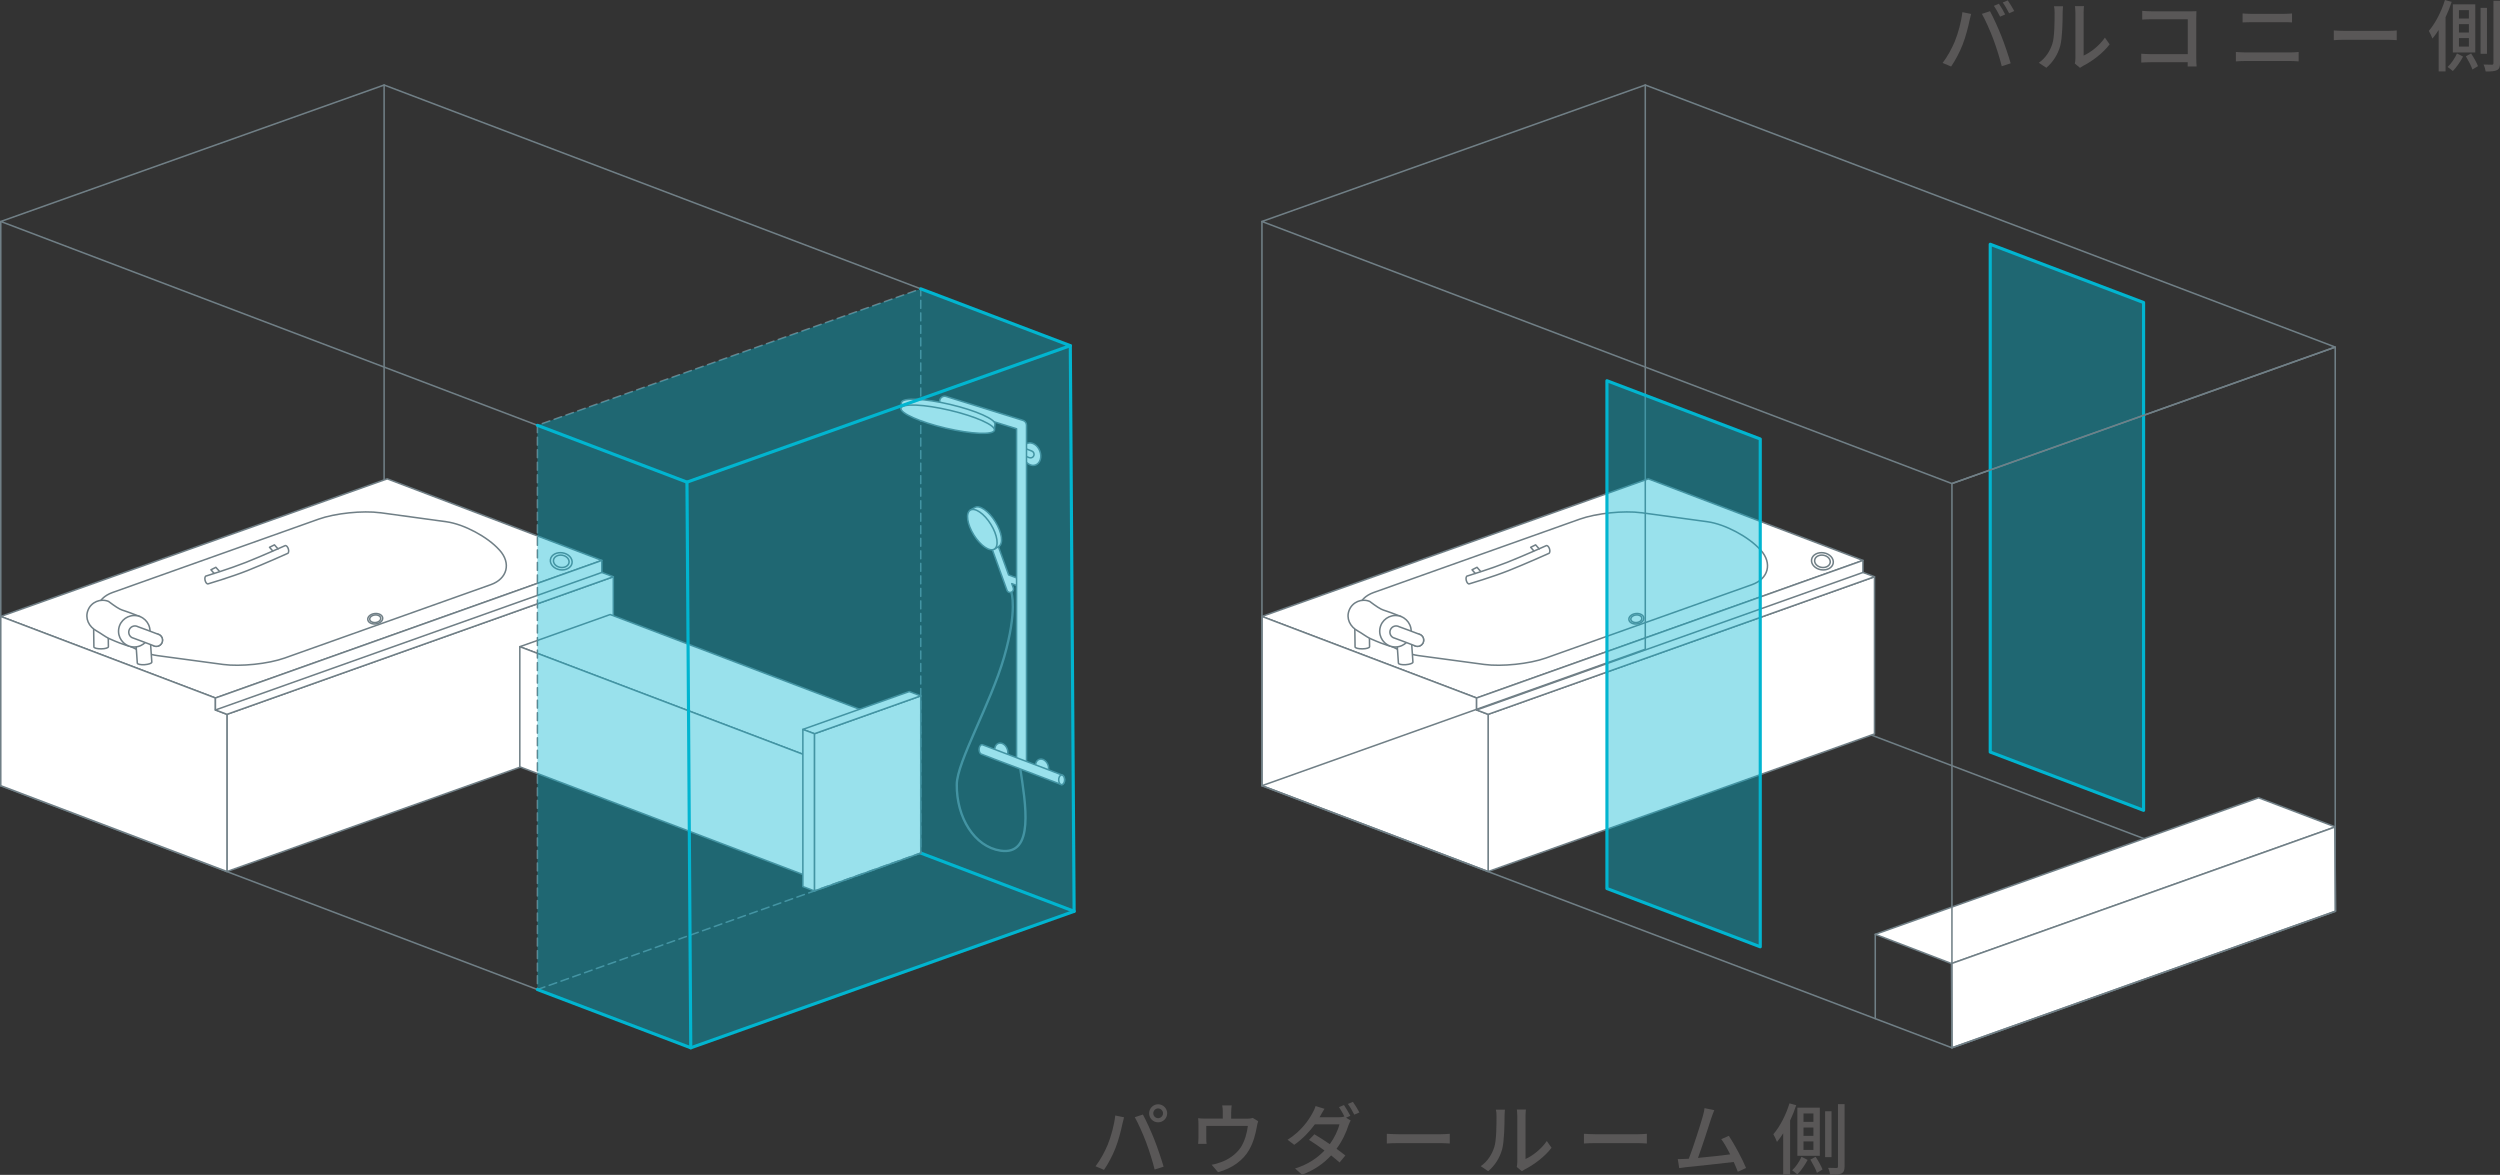 <?xml version="1.0" encoding="UTF-8"?><svg xmlns="http://www.w3.org/2000/svg" width="453.19" height="212.97" viewBox="0 0 453.19 212.97"><rect x="0" y="0" width="453.19" height="212.97" fill="#333333" stroke="none"/><defs><style>.d,.e{fill:#fff;}.f,.g,.e,.h,.i,.j{stroke-linecap:round;stroke-linejoin:round;}.f,.g,.i,.k,.j{fill:none;}.f,.e,.i{stroke-width:.28px;}.f,.e,.i,.j{stroke:#707f86;}.g,.h{stroke:#01b5d0;stroke-width:.57px;}.l{fill:#01b5d0;opacity:.4;}.m{fill:#595757;}.h{fill:rgba(1,181,208,.4);}.i{stroke-dasharray:0 0 1.42 .85;}.j{stroke-width:.43px;}</style></defs><g id="a"/><g id="b"><g id="c"><g><g><g><polyline class="g" points="194.02 62.66 194.71 165.2 166.91 154.64"/><line class="f" x1="83.53" y1="122.96" x2="166.91" y2="154.64"/><polyline class="f" points="69.63 15.41 69.63 117.69 .14 142.43"/><polyline class="f" points=".14 40.15 .14 142.43 97.42 179.38"/><polyline class="f" points="166.91 52.36 69.63 15.41 .14 40.15 97.42 77.1"/><g><path class="d" d="M109.1,101.59l-38.91-14.78L.14,111.75v2.89l10.22,3.88,2.81,16.69c.47,2.8,3.03,5.92,5.68,6.93l15.38,5.87c2.65,1.01,7.01,1.05,9.68,.09l50.42-18.18c2.67-.96,5.24-4.04,5.71-6.84l2.82-16.66h0l5.37-1.94,.87-2.89Z"/><path class="f" d="M10.37,118.52l2.81,16.69c.47,2.8,3.03,5.92,5.68,6.93l15.38,5.87c2.65,1.01,7.01,1.05,9.68,.09l50.42-18.18c2.67-.96,5.24-4.04,5.71-6.84l2.82-16.66"/><g><path class="f" d="M69.37,112.01c.06,.52-.5,1.01-1.24,1.09-.75,.09-1.4-.26-1.46-.78-.06-.52,.5-1.01,1.24-1.09,.75-.09,1.4,.26,1.46,.77Z"/><path class="f" d="M69.01,112.05c.05,.38-.36,.74-.91,.8-.55,.06-1.03-.19-1.08-.57-.04-.38,.37-.74,.92-.8,.55-.07,1.03,.19,1.07,.57Z"/></g><path class="f" d="M103.7,102.08c-.14,.84-1.14,1.38-2.22,1.2-1.08-.18-1.84-1.02-1.7-1.86,.14-.85,1.14-1.38,2.22-1.2,1.08,.18,1.84,1.02,1.7,1.86Z"/><path class="f" d="M103.15,101.99c-.1,.61-.82,.99-1.59,.86-.78-.13-1.32-.73-1.22-1.34,.1-.61,.82-.99,1.59-.86,.78,.13,1.32,.73,1.22,1.34Z"/><path class="f" d="M52.27,99.5c-.12-.39-.38-.65-.58-.59,0,0-3.99,1.79-7.1,3.03-2.87,1.14-7.17,2.46-7.17,2.46,0,0-.04,0-.06,.01-.2,.05-.28,.41-.18,.81,.1,.4,.34,.67,.54,.62,0,0,4.25-1.26,7.12-2.4,3.12-1.24,7.3-3.12,7.3-3.12,.19-.06,.25-.43,.13-.82Z"/><polyline class="f" points="38.81 103.94 38.24 103.29 39.13 102.84 39.78 103.57"/><polyline class="f" points="49.43 99.86 48.86 99.21 49.75 98.77 50.4 99.5"/><polygon class="f" points="70.19 86.8 .14 111.75 39.05 126.53 109.1 101.59 70.19 86.8"/><path class="f" d="M68.92,92.95c-3.15-.43-8.18,.09-11.17,1.16l-37.36,13.3c-2.99,1.07-3.7,3.87-1.57,6.23l.14,.15c2.13,2.36,6.45,4.64,9.6,5.06l11.89,1.6c3.15,.42,8.18-.1,11.17-1.17l37.36-13.3c2.99-1.07,3.71-3.88,1.59-6.24l-.07-.07c-2.12-2.37-6.44-4.66-9.59-5.09l-11.99-1.64Z"/><polygon class="e" points="41.14 129.49 41.14 157.99 111.18 133.05 111.18 104.55 41.14 129.49"/><polygon class="e" points="39.05 126.53 39.05 128.7 41.14 129.49 41.14 157.99 .14 142.43 .14 111.75 39.05 126.53"/><g><path class="e" d="M24.58,115.72l.31,4.49c.01,.2,.61,.33,1.34,.28,.72-.05,1.3-.26,1.29-.46l-.23-3.35"/><path class="e" d="M16.96,112.76l.06,4.51c0,.2,.59,.36,1.32,.35,.73,0,1.31-.18,1.31-.39l-.05-3.35"/><path class="e" d="M25.4,111.78c-3.09-1.22-2.96-1.03-3.67-1.37-.65-.31-2.06-1.39-2.06-1.39-1.46-.59-3.13,.12-3.71,1.58-.59,1.46,.09,3.01,1.66,3.84,.56,.3,1.51,1.03,2.2,1.34,3.01,1.34,4.03,1.45,4.03,1.45"/><path class="e" d="M27.15,114.92c-.27,1.55-1.75,2.59-3.3,2.32-1.55-.27-2.59-1.75-2.32-3.3,.27-1.55,1.75-2.59,3.3-2.32,1.55,.27,2.59,1.75,2.32,3.3"/><path class="e" d="M29.34,116.55c-.28,.55-.95,.78-1.51,.5-.55-.28-.78-.95-.5-1.51,.28-.55,.95-.78,1.51-.5,.55,.28,.78,.95,.5,1.51"/><path class="e" d="M28.84,115.04c-.31-.15-3.83-1.43-3.83-1.43-.54-.3-1.22-.11-1.53,.44-.3,.54-.11,1.23,.44,1.53,0,0,3.62,1.33,3.91,1.47,.55,.28,1.23,.06,1.51-.5,.28-.55,.06-1.23-.5-1.51Z"/></g><polygon class="e" points="109.1 101.59 39.05 126.53 39.05 128.7 41.14 129.49 111.18 104.55 109.1 103.77 109.1 101.59"/><line class="e" x1="109.1" y1="103.77" x2="39.05" y2="128.7"/></g><g><polygon class="e" points="110.61 111.4 94.23 117.23 150.52 138.62 166.91 132.79 110.61 111.4"/><polygon class="e" points="150.52 138.62 94.23 117.23 94.23 139.01 150.52 160.42 150.52 138.62"/></g><g><polygon class="e" points="147.63 161.51 166.91 154.64 166.91 126.14 147.63 133.01 147.63 161.51"/><polygon class="e" points="145.54 132.22 147.63 133.01 166.91 126.14 164.83 125.36 145.54 132.22"/><polygon class="e" points="145.54 160.71 147.63 161.51 147.63 133.01 145.54 132.23 145.54 160.71"/></g><polygon class="i" points="97.42 179.38 166.91 154.64 166.91 52.36 97.42 77.1 97.42 179.38"/><g><polygon class="k" points="166.23 57.34 194.02 67.9 194.02 159.95 166.23 149.4 166.23 57.34"/><g><path class="j" d="M183.33,107.36s1.15,3.2-1.3,11.73c-2.43,8.46-8.55,19-8.59,23.1-.06,6.03,3.2,11.28,7.91,12.01,6.26,.97,4.55-8.53,3.58-15.02"/><ellipse class="e" cx="186.99" cy="82.34" rx="1.61" ry="2.1" transform="translate(-17.09 72.5) rotate(-21.01)"/><path class="e" d="M186.81,83c-.08,0-.15-.01-.23-.04l-1.32-.51c-.33-.13-.5-.5-.37-.83,.13-.33,.5-.5,.83-.37l1.32,.51c.33,.13,.5,.5,.37,.83-.1,.26-.34,.41-.6,.41Z"/><g><path class="d" d="M184.89,104.98l-2.05-.76-1.99-5.51c-.11-.32-.46-.48-.78-.37-.32,.11-.48,.46-.37,.78l2.84,7.88c.09,.25,.32,.4,.57,.4,.07,0,.14-.01,.21-.04,.32-.11,.48-.46,.37-.78l-.28-.78,1.02,.38c.07,.03,.15,.04,.23,.04,.26,0,.51-.16,.6-.42,.12-.33-.05-.71-.38-.83Z"/><path class="f" d="M184.89,104.98l-2.05-.76-1.99-5.51c-.11-.32-.46-.48-.78-.37-.32,.11-.48,.46-.37,.78l2.84,7.88c.09,.25,.32,.4,.57,.4,.07,0,.14-.01,.21-.04,.32-.11,.48-.46,.37-.78l-.28-.78,1.02,.38c.07,.03,.15,.04,.23,.04,.26,0,.51-.16,.6-.42,.12-.33-.05-.71-.38-.83Z"/></g><g><path class="e" d="M176.7,91.99l-.82,.5c-.85,.53,3.52,7.59,4.37,7.06l.82-.5c.85-.53,.57-2.53-.64-4.48-1.21-1.95-2.88-3.1-3.73-2.57Z"/><ellipse class="e" cx="178.07" cy="96.02" rx="1.82" ry="4.15" transform="translate(-23.87 108.2) rotate(-31.79)"/></g><path class="e" d="M185.18,139.25c-.5,0-.9-.4-.9-.9v-60.62l-13.31-4.14c-.48-.15-.74-.65-.59-1.13,.15-.48,.66-.74,1.13-.59l13.94,4.34c.38,.12,.63,.47,.63,.86v61.28c0,.5-.4,.9-.9,.9Z"/><path class="e" d="M180.36,76.93c.21-.89-3.41-2.5-8.09-3.61-4.68-1.1-8.64-1.27-8.85-.38-.05,.19-.07,.88-.11,1.05-.21,.89,16.73,4.88,16.94,3.99,.05-.19,.07-.88,.11-1.05Z"/><ellipse class="e" cx="171.79" cy="75.99" rx="1.66" ry="8.7" transform="translate(58.43 225.77) rotate(-76.74)"/><ellipse class="e" cx="188.89" cy="139.06" rx="1.14" ry="1.48" transform="translate(-37.3 76.99) rotate(-21.02)"/><ellipse class="e" cx="181.51" cy="136.16" rx="1.14" ry="1.48" transform="translate(-36.76 74.15) rotate(-21.02)"/><g><path class="e" d="M192.62,140.53h0c-.26-.14-14.23-5.39-14.43-5.49h0c-.28-.15-.58,.09-.68,.55-.09,.46,.06,.95,.34,1.1h0c.28,.15,14.17,5.36,14.43,5.49h0c.28,.15,.58-.09,.68-.55,.09-.46-.06-.95-.34-1.1Z"/><path class="e" d="M192.96,141.64c.09-.46-.06-.95-.34-1.1h0c-.28-.15-.58,.09-.68,.55-.09,.46,.06,.95,.34,1.1h0c.28,.15,.58-.09,.68-.55Z"/></g></g></g><polyline class="g" points="97.42 179.38 125.22 189.94 194.71 165.2"/><polygon class="l" points="194.71 165.2 125.22 189.94 97.42 179.38 97.42 77.1 166.91 52.36 194.02 62.66 194.71 165.2"/><polyline class="g" points="125.22 189.94 124.53 87.4 97.42 77.1"/><polyline class="g" points="124.53 87.4 194.02 62.66 166.91 52.36"/></g><g><line class="f" x1="312.14" y1="122.96" x2="423.32" y2="165.2"/><polygon class="f" points="228.76 40.15 353.84 87.66 423.32 62.92 298.25 15.41 228.76 40.15"/><g><path class="d" d="M337.71,101.59l-38.91-14.78-70.04,24.94v2.89l10.22,3.88,2.81,16.69c.47,2.8,3.03,5.92,5.68,6.93l15.38,5.87c2.65,1.01,7.01,1.05,9.68,.09l50.42-18.18c2.67-.96,5.24-4.04,5.71-6.84l2.82-16.66h0l5.37-1.94,.87-2.89Z"/><path class="f" d="M238.98,118.52l2.81,16.69c.47,2.8,3.03,5.92,5.68,6.93l15.38,5.87c2.65,1.01,7.01,1.05,9.68,.09l50.42-18.18c2.67-.96,5.24-4.04,5.71-6.84l2.82-16.66"/><g><path class="f" d="M297.98,112.01c.06,.52-.5,1.01-1.24,1.09-.75,.09-1.4-.26-1.46-.78-.06-.52,.5-1.01,1.24-1.09,.75-.09,1.4,.26,1.46,.77Z"/><path class="f" d="M297.62,112.05c.05,.38-.36,.74-.91,.8-.55,.06-1.03-.19-1.08-.57-.04-.38,.37-.74,.92-.8,.55-.07,1.03,.19,1.07,.57Z"/></g><path class="f" d="M332.32,102.08c-.14,.84-1.14,1.38-2.22,1.2-1.08-.18-1.84-1.02-1.7-1.86,.14-.85,1.14-1.38,2.22-1.2,1.08,.18,1.84,1.02,1.7,1.86Z"/><path class="f" d="M331.77,101.99c-.1,.61-.82,.99-1.59,.86-.78-.13-1.32-.73-1.22-1.34,.1-.61,.82-.99,1.59-.86,.78,.13,1.32,.73,1.22,1.34Z"/><path class="f" d="M280.89,99.5c-.12-.39-.38-.65-.58-.59,0,0-3.99,1.79-7.1,3.03-2.87,1.14-7.17,2.46-7.17,2.46,0,0-.04,0-.06,.01-.2,.05-.28,.41-.18,.81,.1,.4,.34,.67,.54,.62,0,0,4.25-1.26,7.12-2.4,3.12-1.24,7.3-3.12,7.3-3.12,.19-.06,.25-.43,.13-.82Z"/><polyline class="f" points="267.42 103.94 266.85 103.29 267.75 102.84 268.39 103.57"/><polyline class="f" points="278.04 99.86 277.48 99.21 278.37 98.77 279.02 99.5"/><polygon class="f" points="298.8 86.8 228.76 111.75 267.67 126.53 337.71 101.59 298.8 86.8"/><path class="f" d="M297.54,92.95c-3.15-.43-8.18,.09-11.17,1.16l-37.36,13.3c-2.99,1.07-3.7,3.87-1.57,6.23l.14,.15c2.13,2.36,6.45,4.64,9.6,5.06l11.89,1.6c3.15,.42,8.18-.1,11.17-1.17l37.36-13.3c2.99-1.07,3.71-3.88,1.59-6.24l-.07-.07c-2.12-2.37-6.44-4.66-9.59-5.09l-11.99-1.64Z"/><polygon class="e" points="269.76 129.49 269.76 157.99 339.8 133.05 339.8 104.55 269.76 129.49"/><polygon class="e" points="267.67 126.53 267.67 128.7 269.76 129.49 269.76 157.99 228.76 142.43 228.76 111.75 267.67 126.53"/><g><path class="e" d="M253.19,115.72l.31,4.49c.01,.2,.61,.33,1.34,.28,.72-.05,1.3-.26,1.29-.46l-.23-3.35"/><path class="e" d="M245.58,112.76l.06,4.51c0,.2,.59,.36,1.32,.35,.73,0,1.31-.18,1.31-.39l-.05-3.35"/><path class="e" d="M254.02,111.78c-3.09-1.22-2.96-1.03-3.67-1.37-.65-.31-2.06-1.39-2.06-1.39-1.46-.59-3.13,.12-3.71,1.58-.59,1.46,.09,3.01,1.66,3.84,.56,.3,1.51,1.03,2.2,1.34,3.01,1.34,4.03,1.45,4.03,1.45"/><path class="e" d="M255.77,114.92c-.27,1.55-1.75,2.59-3.3,2.32-1.55-.27-2.59-1.75-2.32-3.3,.27-1.55,1.75-2.59,3.3-2.32,1.55,.27,2.59,1.75,2.32,3.3"/><path class="e" d="M257.95,116.55c-.28,.55-.95,.78-1.51,.5-.55-.28-.78-.95-.5-1.51,.28-.55,.95-.78,1.51-.5,.55,.28,.78,.95,.5,1.51"/><path class="e" d="M257.46,115.04c-.31-.15-3.83-1.43-3.83-1.43-.54-.3-1.22-.11-1.53,.44-.3,.54-.11,1.23,.44,1.53,0,0,3.62,1.33,3.91,1.47,.55,.28,1.23,.06,1.51-.5,.28-.55,.06-1.23-.5-1.51Z"/></g><polygon class="e" points="337.71 101.59 267.67 126.53 267.67 128.7 269.76 129.49 339.8 104.55 337.71 103.77 337.71 101.59"/><line class="e" x1="337.71" y1="103.77" x2="267.67" y2="128.7"/></g><polyline class="f" points="298.25 15.41 298.25 117.69 228.76 142.43"/><polyline class="f" points="228.76 40.15 228.76 142.43 353.84 189.94"/><polyline class="e" points="339.94 169.37 409.43 144.62 423.32 149.9 353.76 174.67"/><polygon class="e" points="353.76 174.67 423.25 149.93 423.4 165.17 353.84 189.94 353.76 174.67"/><polyline class="f" points="339.94 184.66 339.94 169.37 353.76 174.67"/><polygon class="h" points="291.3 69.02 319.09 79.58 319.09 171.63 291.3 161.07 291.3 69.02"/><polygon class="h" points="360.78 44.28 388.58 54.84 388.58 146.89 360.78 136.33 360.78 44.28"/><polygon class="f" points="353.84 189.94 423.32 165.2 423.32 62.92 353.84 87.66 353.84 189.94"/></g></g><g><path class="m" d="M202.16,202.21l1.6,.33c-.1,.35-.23,.89-.3,1.21-.18,.94-.69,2.96-1.25,4.37-.51,1.32-1.32,2.85-2.08,3.95l-1.54-.65c.89-1.16,1.7-2.68,2.2-3.88,.62-1.52,1.19-3.61,1.38-5.32Zm3.56,.31l1.46-.48c.58,1.06,1.52,3.12,2.08,4.55,.54,1.36,1.29,3.57,1.67,4.9l-1.62,.52c-.38-1.54-.98-3.42-1.54-4.93-.55-1.47-1.45-3.5-2.06-4.56Zm4.22-2.34c.91,0,1.64,.74,1.64,1.64s-.74,1.63-1.64,1.63-1.63-.72-1.63-1.63,.74-1.64,1.63-1.64Zm0,2.52c.48,0,.89-.4,.89-.88s-.41-.89-.89-.89-.88,.41-.88,.89,.4,.88,.88,.88Z"/><path class="m" d="M223.18,201.57v1.22h2.86c.57,0,.85-.07,1.06-.14l.98,.61c-.1,.24-.2,.69-.24,.96-.21,1.23-.61,2.83-1.36,4.15-1.09,1.97-3.13,3.43-5.68,4.12l-1.16-1.35c.54-.08,1.19-.27,1.7-.47,1.3-.44,2.72-1.4,3.57-2.66,.74-1.13,1.15-2.68,1.3-3.91h-7.54v2.32c0,.28,.01,.69,.06,.94h-1.54c.03-.3,.06-.71,.06-1.02v-2.48c0-.31-.01-.82-.06-1.15,.44,.04,.85,.07,1.38,.07h3.09v-1.22c0-.35-.01-.67-.1-1.18h1.71c-.06,.51-.08,.82-.08,1.18Z"/><path class="m" d="M244.79,202.27l-.78,.34,.84,.51c-.14,.23-.3,.58-.4,.86-.38,1.23-1.12,2.85-2.17,4.27,.61,.44,1.16,.86,1.6,1.22l-1.05,1.26c-.41-.37-.94-.81-1.53-1.28-1.26,1.36-2.93,2.62-5.26,3.49l-1.28-1.12c2.42-.74,4.11-1.98,5.34-3.26-.98-.72-1.98-1.42-2.81-1.93l.98-1.01c.85,.5,1.84,1.13,2.79,1.79,.84-1.15,1.5-2.55,1.76-3.59h-4.47c-.94,1.29-2.23,2.67-3.74,3.71l-1.2-.92c2.45-1.53,3.84-3.57,4.52-4.85,.18-.28,.44-.85,.55-1.26l1.62,.5c-.28,.43-.58,.98-.74,1.26-.06,.1-.1,.18-.16,.28h3.42c.4,0,.78-.04,1.05-.14l.06,.03c-.28-.55-.67-1.26-1.01-1.73l.91-.38c.35,.51,.86,1.39,1.15,1.94Zm1.63-.61l-.92,.4c-.3-.6-.77-1.42-1.16-1.94l.91-.38c.38,.52,.92,1.42,1.18,1.93Z"/><path class="m" d="M253.51,205.61h7.71c.68,0,1.23-.06,1.59-.08v1.76c-.31-.01-.96-.07-1.59-.07h-7.71c-.78,0-1.63,.03-2.11,.07v-1.76c.47,.03,1.35,.08,2.11,.08Z"/><path class="m" d="M270.87,207.97c.41-1.26,.41-4.03,.41-5.66,0-.48-.03-.82-.11-1.15h1.64c-.01,.11-.07,.64-.07,1.13,0,1.62-.06,4.64-.44,6.05-.43,1.56-1.32,2.95-2.52,3.97l-1.36-.91c1.23-.85,2.04-2.14,2.45-3.44Zm4.18,2.68v-8.39c0-.58-.08-1.05-.08-1.13h1.64c-.01,.09-.07,.55-.07,1.13v7.84c1.23-.55,2.83-1.76,3.86-3.26l.86,1.22c-1.21,1.6-3.2,3.09-4.83,3.91-.25,.14-.43,.27-.54,.35l-.94-.78c.06-.24,.1-.57,.1-.89Z"/><path class="m" d="M289.24,205.61h7.71c.68,0,1.23-.06,1.59-.08v1.76c-.31-.01-.96-.07-1.59-.07h-7.71c-.78,0-1.63,.03-2.11,.07v-1.76c.47,.03,1.35,.08,2.11,.08Z"/><path class="m" d="M310.22,202.67c-.43,1.35-1.72,5.36-2.42,7.23,1.93-.17,4.32-.44,5.84-.64-.54-1.08-1.12-2.11-1.62-2.76l1.38-.6c.99,1.49,2.51,4.31,3.12,5.83l-1.5,.68c-.18-.5-.44-1.12-.74-1.77-2.25,.27-6.79,.77-8.63,.94-.35,.04-.82,.11-1.25,.17l-.26-1.64c.44,0,.99,0,1.42-.03,.17-.01,.37-.01,.58-.03,.79-2.03,2.14-6.27,2.54-7.7,.2-.68,.26-1.06,.31-1.47l1.77,.37c-.16,.38-.33,.81-.54,1.43Z"/><path class="m" d="M325.61,200.35c-.31,.94-.68,1.89-1.11,2.79v9.81h-1.25v-7.51c-.37,.58-.74,1.11-1.13,1.56-.11-.33-.45-1.06-.65-1.39,1.18-1.38,2.27-3.47,2.92-5.6l1.22,.34Zm2.07,9.92c-.47,.89-1.22,1.98-1.86,2.62-.23-.21-.67-.55-.95-.74,.67-.6,1.36-1.66,1.7-2.45l1.11,.57Zm2.21-.75h-4.07v-8.73h4.07v8.73Zm-1.16-7.67h-1.8v1.52h1.8v-1.52Zm0,2.54h-1.8v1.52h1.8v-1.52Zm0,2.52h-1.8v1.55h1.8v-1.55Zm.4,2.79c.48,.72,1.02,1.69,1.25,2.3l-1.01,.61c-.2-.62-.74-1.64-1.19-2.4l.95-.51Zm2.88,.06h-1.16v-8.32h1.16v8.32Zm2.37-9.61v11.28c0,.71-.16,1.08-.55,1.28-.4,.21-1.05,.25-2.06,.25-.04-.34-.2-.89-.38-1.26,.69,.03,1.32,.03,1.52,.03,.2-.01,.27-.07,.27-.28v-11.3h1.21Z"/></g><g><path class="m" d="M355.72,2.2l1.6,.33c-.1,.35-.23,.89-.3,1.21-.18,.94-.69,2.96-1.25,4.37-.51,1.32-1.32,2.85-2.08,3.95l-1.54-.65c.89-1.16,1.7-2.68,2.2-3.88,.62-1.52,1.19-3.61,1.38-5.32Zm3.56,.31l1.46-.48c.58,1.06,1.52,3.12,2.08,4.55,.54,1.36,1.29,3.57,1.67,4.9l-1.62,.52c-.38-1.54-.98-3.42-1.54-4.93-.55-1.47-1.45-3.5-2.06-4.56Zm4.21,.11l-.92,.4c-.28-.57-.75-1.42-1.13-1.96l.92-.38c.35,.51,.86,1.39,1.13,1.94Zm1.64-.62l-.92,.41c-.31-.61-.77-1.42-1.16-1.96l.91-.38c.37,.54,.91,1.42,1.18,1.93Z"/><path class="m" d="M372.04,7.95c.41-1.26,.41-4.03,.41-5.66,0-.48-.03-.82-.11-1.15h1.64c-.01,.11-.07,.64-.07,1.13,0,1.62-.06,4.64-.44,6.05-.43,1.56-1.32,2.95-2.52,3.97l-1.36-.91c1.23-.85,2.04-2.14,2.45-3.44Zm4.18,2.68V2.24c0-.58-.08-1.05-.08-1.13h1.64c-.01,.09-.07,.55-.07,1.13v7.84c1.23-.55,2.83-1.76,3.86-3.26l.86,1.22c-1.21,1.6-3.2,3.09-4.83,3.91-.25,.14-.43,.27-.54,.35l-.94-.78c.06-.24,.1-.57,.1-.89Z"/><path class="m" d="M389.99,2.06h7.04c.38,0,.88-.01,1.13-.03-.01,.31-.03,.82-.03,1.19v7.33c0,.5,.03,1.19,.06,1.5h-1.62c0-.2,.01-.47,.01-.77h-6.72c-.58,0-1.29,.03-1.7,.06v-1.6c.41,.03,1.03,.07,1.64,.07h6.79V3.49h-6.62c-.55,0-1.28,.03-1.64,.06V1.97c.5,.04,1.18,.08,1.64,.08Z"/><path class="m" d="M406.93,9.5h8.34c.45,0,.96-.03,1.42-.08v1.71c-.47-.04-1.02-.07-1.42-.07h-8.34c-.52,0-1.11,.03-1.62,.07v-1.71c.52,.04,1.09,.08,1.62,.08Zm1.11-6.99h5.98c.54,0,1.09-.03,1.47-.07v1.62c-.4-.03-.99-.04-1.47-.04h-5.97c-.51,0-1.06,.01-1.52,.04v-1.62c.47,.04,1.04,.07,1.5,.07Z"/><path class="m" d="M425.17,5.6h7.71c.68,0,1.23-.06,1.59-.08v1.76c-.31-.01-.96-.07-1.59-.07h-7.71c-.78,0-1.63,.03-2.11,.07v-1.76c.47,.03,1.35,.08,2.11,.08Z"/><path class="m" d="M444.43,.34c-.31,.94-.68,1.89-1.11,2.79V12.94h-1.25V5.43c-.37,.58-.74,1.11-1.13,1.56-.11-.33-.45-1.06-.65-1.39,1.18-1.38,2.27-3.47,2.92-5.6l1.22,.34Zm2.07,9.92c-.47,.89-1.22,1.98-1.86,2.62-.23-.21-.67-.55-.95-.74,.67-.6,1.36-1.66,1.7-2.45l1.11,.57Zm2.21-.75h-4.07V.78h4.07V9.51Zm-1.16-7.67h-1.8v1.52h1.8V1.84Zm0,2.54h-1.8v1.52h1.8v-1.52Zm0,2.52h-1.8v1.55h1.8v-1.55Zm.4,2.79c.48,.72,1.02,1.69,1.25,2.3l-1.01,.61c-.2-.62-.74-1.64-1.19-2.4l.95-.51Zm2.88,.06h-1.16V1.43h1.16V9.75Zm2.37-9.61V11.43c0,.71-.16,1.08-.55,1.28-.4,.21-1.05,.25-2.06,.25-.04-.34-.2-.89-.38-1.26,.69,.03,1.32,.03,1.52,.03,.2-.01,.27-.07,.27-.28V.14h1.21Z"/></g></g></g></g></svg>
